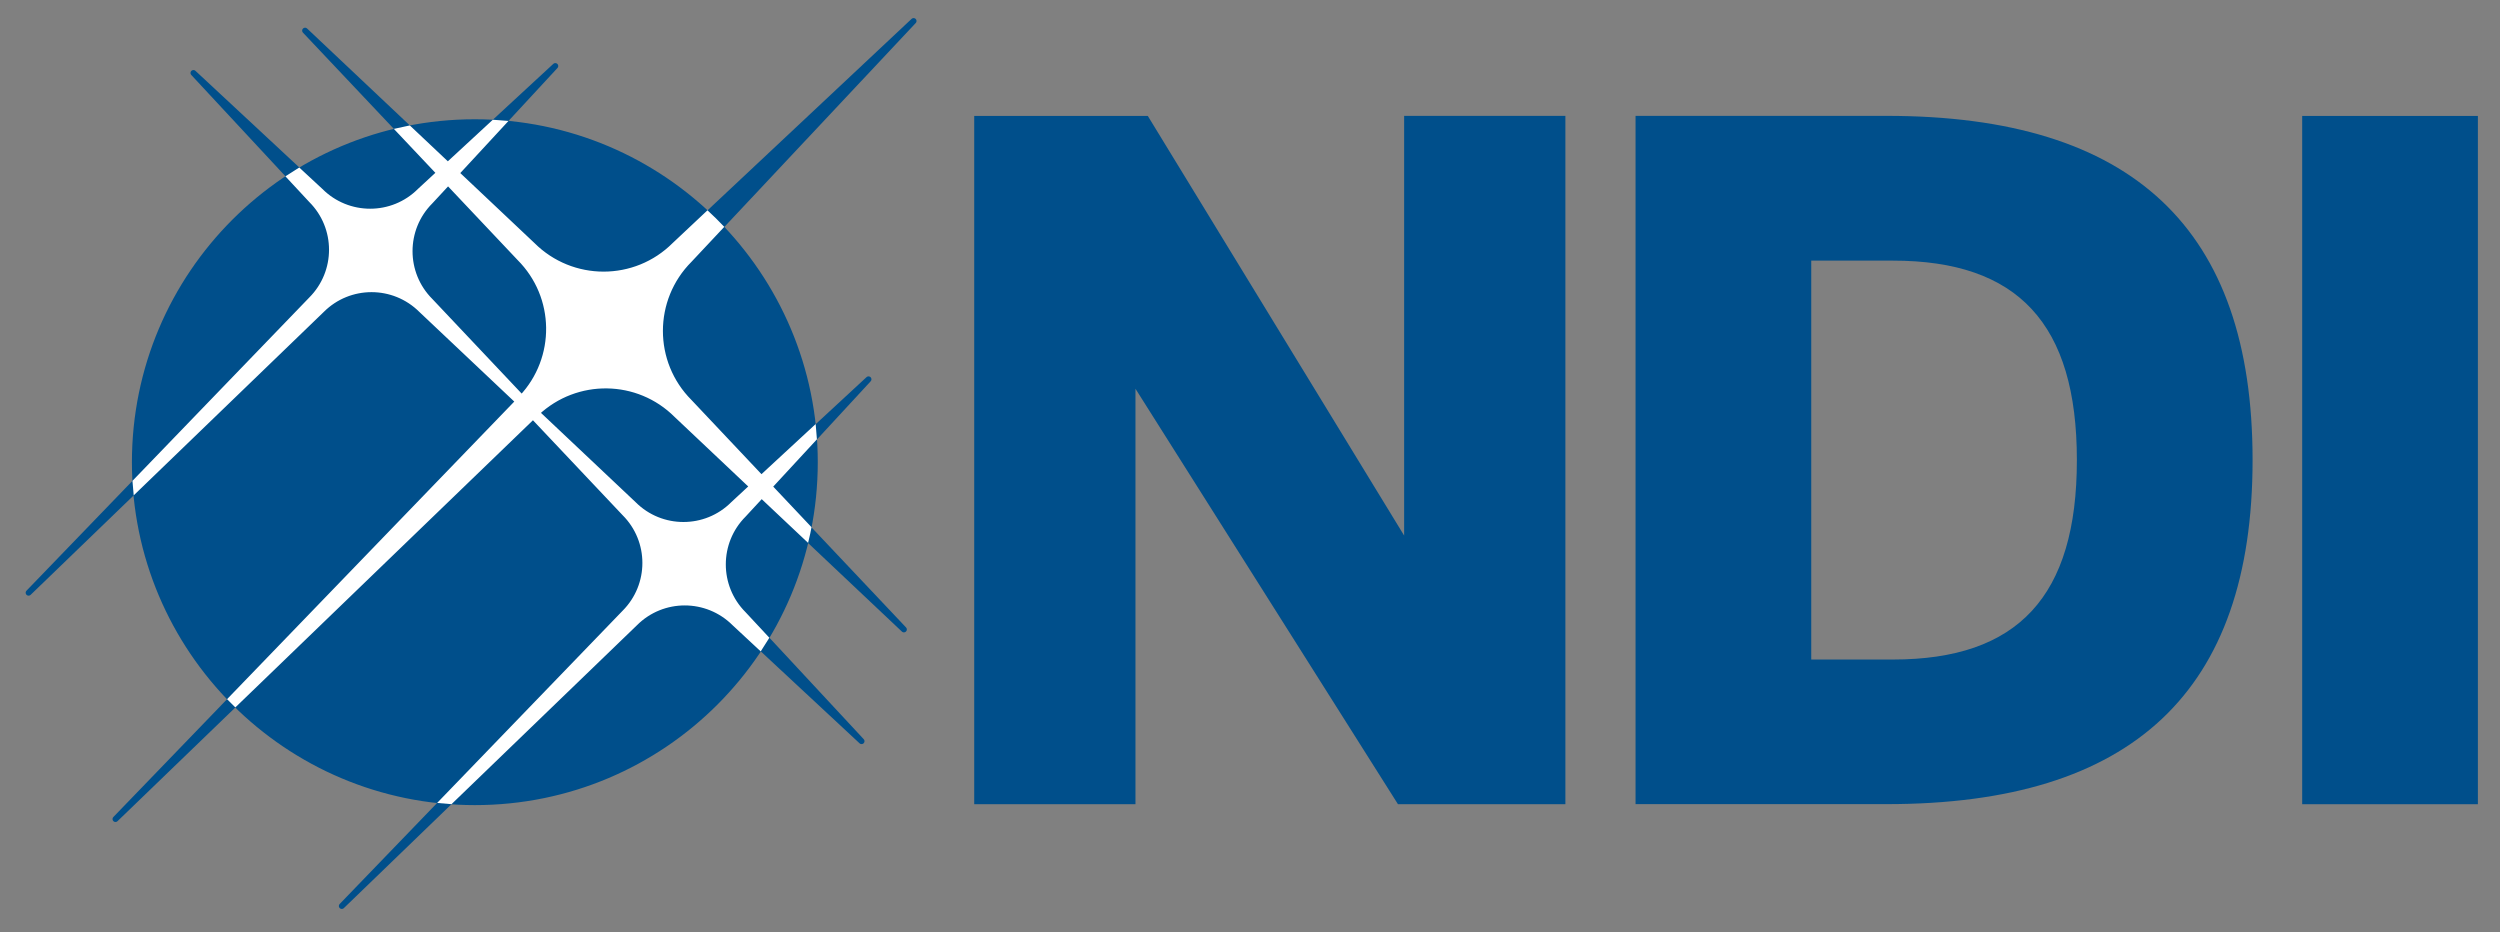 <?xml version="1.0" encoding="utf-8"?>
<!-- Generator: Adobe Illustrator 23.0.1, SVG Export Plug-In . SVG Version: 6.00 Build 0)  -->
<svg version="1.1" xmlns="http://www.w3.org/2000/svg" xmlns:xlink="http://www.w3.org/1999/xlink" x="0px" y="0px"
	 viewBox="0 0 320 119.33" style="enable-background:new 0 0 320 119.33;" xml:space="preserve">
<rect x="0" y="0" width="320" height="119.33" fill="#808080" stroke="none"/>
<style type="text/css">
	.st0{fill:#004F8B;stroke:#004F8B;stroke-width:0.75;}
	.st1{fill:#004F8B;}
	.st2{fill:#004F8B;stroke:#004F8B;stroke-width:0.75;stroke-linejoin:round;}
	.st3{fill-rule:evenodd;clip-rule:evenodd;fill:#004F8B;stroke:#004F8B;stroke-width:0.75;stroke-linejoin:round;}
	.st4{fill-rule:evenodd;clip-rule:evenodd;fill:#FFFFFF;stroke:#FFFFFF;stroke-width:0.75;}
</style>
<path class="st0" d="M60.78,15.64c-24.03,0-43.52,19.48-43.52,43.52s19.48,43.52,43.52,43.52s43.52-19.48,43.52-43.52
	S84.81,15.64,60.78,15.64z"/>
<g>
	<path class="st1" d="M200.37,102.94h-21.43l-33.6-53.18v53.18H124.7v-88.1h22.22l32.81,53.71V14.83h20.64V102.94z"/>
	<path class="st1" d="M209.35,14.83h32.15c31.49,0,46.83,14.42,46.83,44.05c0,29.63-15.34,44.05-46.83,44.05h-32.15V14.83z
		 M242.29,84.42c16.01,0,23.55-8.07,23.55-25.53c0-17.46-7.54-25.53-23.55-25.53h-10.45v51.06H242.29z"/>
	<path class="st1" d="M317.17,102.94h-22.49v-88.1h22.49V102.94z"/>
</g>
<g>
	<path class="st2" d="M29.59,89.49l-14.81,15.35l15.34-14.8C29.94,89.86,29.77,89.68,29.59,89.49z"/>
	<path class="st3" d="M3.66,75.87L17.41,62.6c-0.02-0.3-0.05-0.6-0.07-0.91L3.66,75.87z"/>
	<path class="st2" d="M43.75,115.97l13.9-13.42c-0.3-0.02-0.6-0.04-0.89-0.07L43.75,115.97z"/>
	<path class="st3" d="M39.05,3.92l12.09,12.8c0.4-0.09,0.8-0.18,1.2-0.26L39.05,3.92z"/>
	<path class="st2" d="M110.28,94.87L98.02,81.68c-0.23,0.38-0.47,0.75-0.71,1.12L110.28,94.87z"/>
	<path class="st3" d="M24.76,9.34l12.36,13.3c0.38-0.25,0.76-0.5,1.15-0.73L24.76,9.34z"/>
	<path class="st2" d="M92.19,29.06l24.75-26.37L90.56,27.44C91.12,27.97,91.66,28.5,92.19,29.06z"/>
	<path class="st3" d="M115.7,80.57l-12.24-12.96c-0.08,0.39-0.17,0.78-0.25,1.17L115.7,80.57z"/>
	<path class="st2" d="M71.08,8.45l-7.86,7.26c0.36,0.02,0.71,0.05,1.07,0.08L71.08,8.45z"/>
	<path class="st3" d="M111.17,48.55l-7.07,6.54c0.03,0.34,0.05,0.69,0.08,1.03L111.17,48.55z"/>
</g>
<path class="st4" d="M86.62,53.11l9.7,9.16l-2.46,2.28c-3.52,3.52-9.24,3.52-12.76,0L68.69,52.84
	C73.75,48.09,81.68,48.17,86.62,53.11z M66.51,33.01c4.94,4.94,5.02,12.87,0.27,17.92l-11.71-12.4c-3.52-3.52-3.52-9.24,0-12.76
	l2.28-2.46L66.51,33.01z M95.17,65.86l2.31-2.5l5.74,5.41c0.09-0.39,0.18-0.78,0.25-1.17l-5.01-5.31l5.72-6.19
	c-0.02-0.34-0.05-0.69-0.08-1.03l-6.65,6.15l-9.2-9.75c-5.03-5.03-5.03-13.19,0-18.23l3.94-4.2c-0.53-0.55-1.07-1.09-1.63-1.61
	l-4.19,3.94c-5.03,5.03-13.19,5.03-18.23,0l-9.75-9.2l5.9-6.38c-0.36-0.03-0.71-0.06-1.07-0.08l-5.9,5.45l-4.98-4.7
	c-0.4,0.08-0.8,0.17-1.2,0.26l5.12,5.42l-2.5,2.31c-3.52,3.52-9.24,3.52-12.76,0l-2.74-2.54c-0.39,0.24-0.77,0.48-1.15,0.73
	l2.74,2.95c3.52,3.52,3.52,9.23,0,12.76L17.34,61.69c0.02,0.3,0.04,0.61,0.07,0.91l23.77-22.94c3.52-3.52,9.23-3.52,12.76,0
	l12.42,11.73l-36.77,38.1c0.18,0.18,0.35,0.37,0.53,0.54l38.11-36.77l11.73,12.42c3.52,3.52,3.52,9.23,0,12.76l-23.2,24.04
	c0.3,0.03,0.59,0.05,0.89,0.07l23.62-22.79c3.52-3.52,9.23-3.52,12.76,0l3.27,3.04c0.24-0.37,0.48-0.74,0.71-1.12l-2.85-3.06
	C91.65,75.1,91.65,69.38,95.17,65.86z"/>
</svg>

